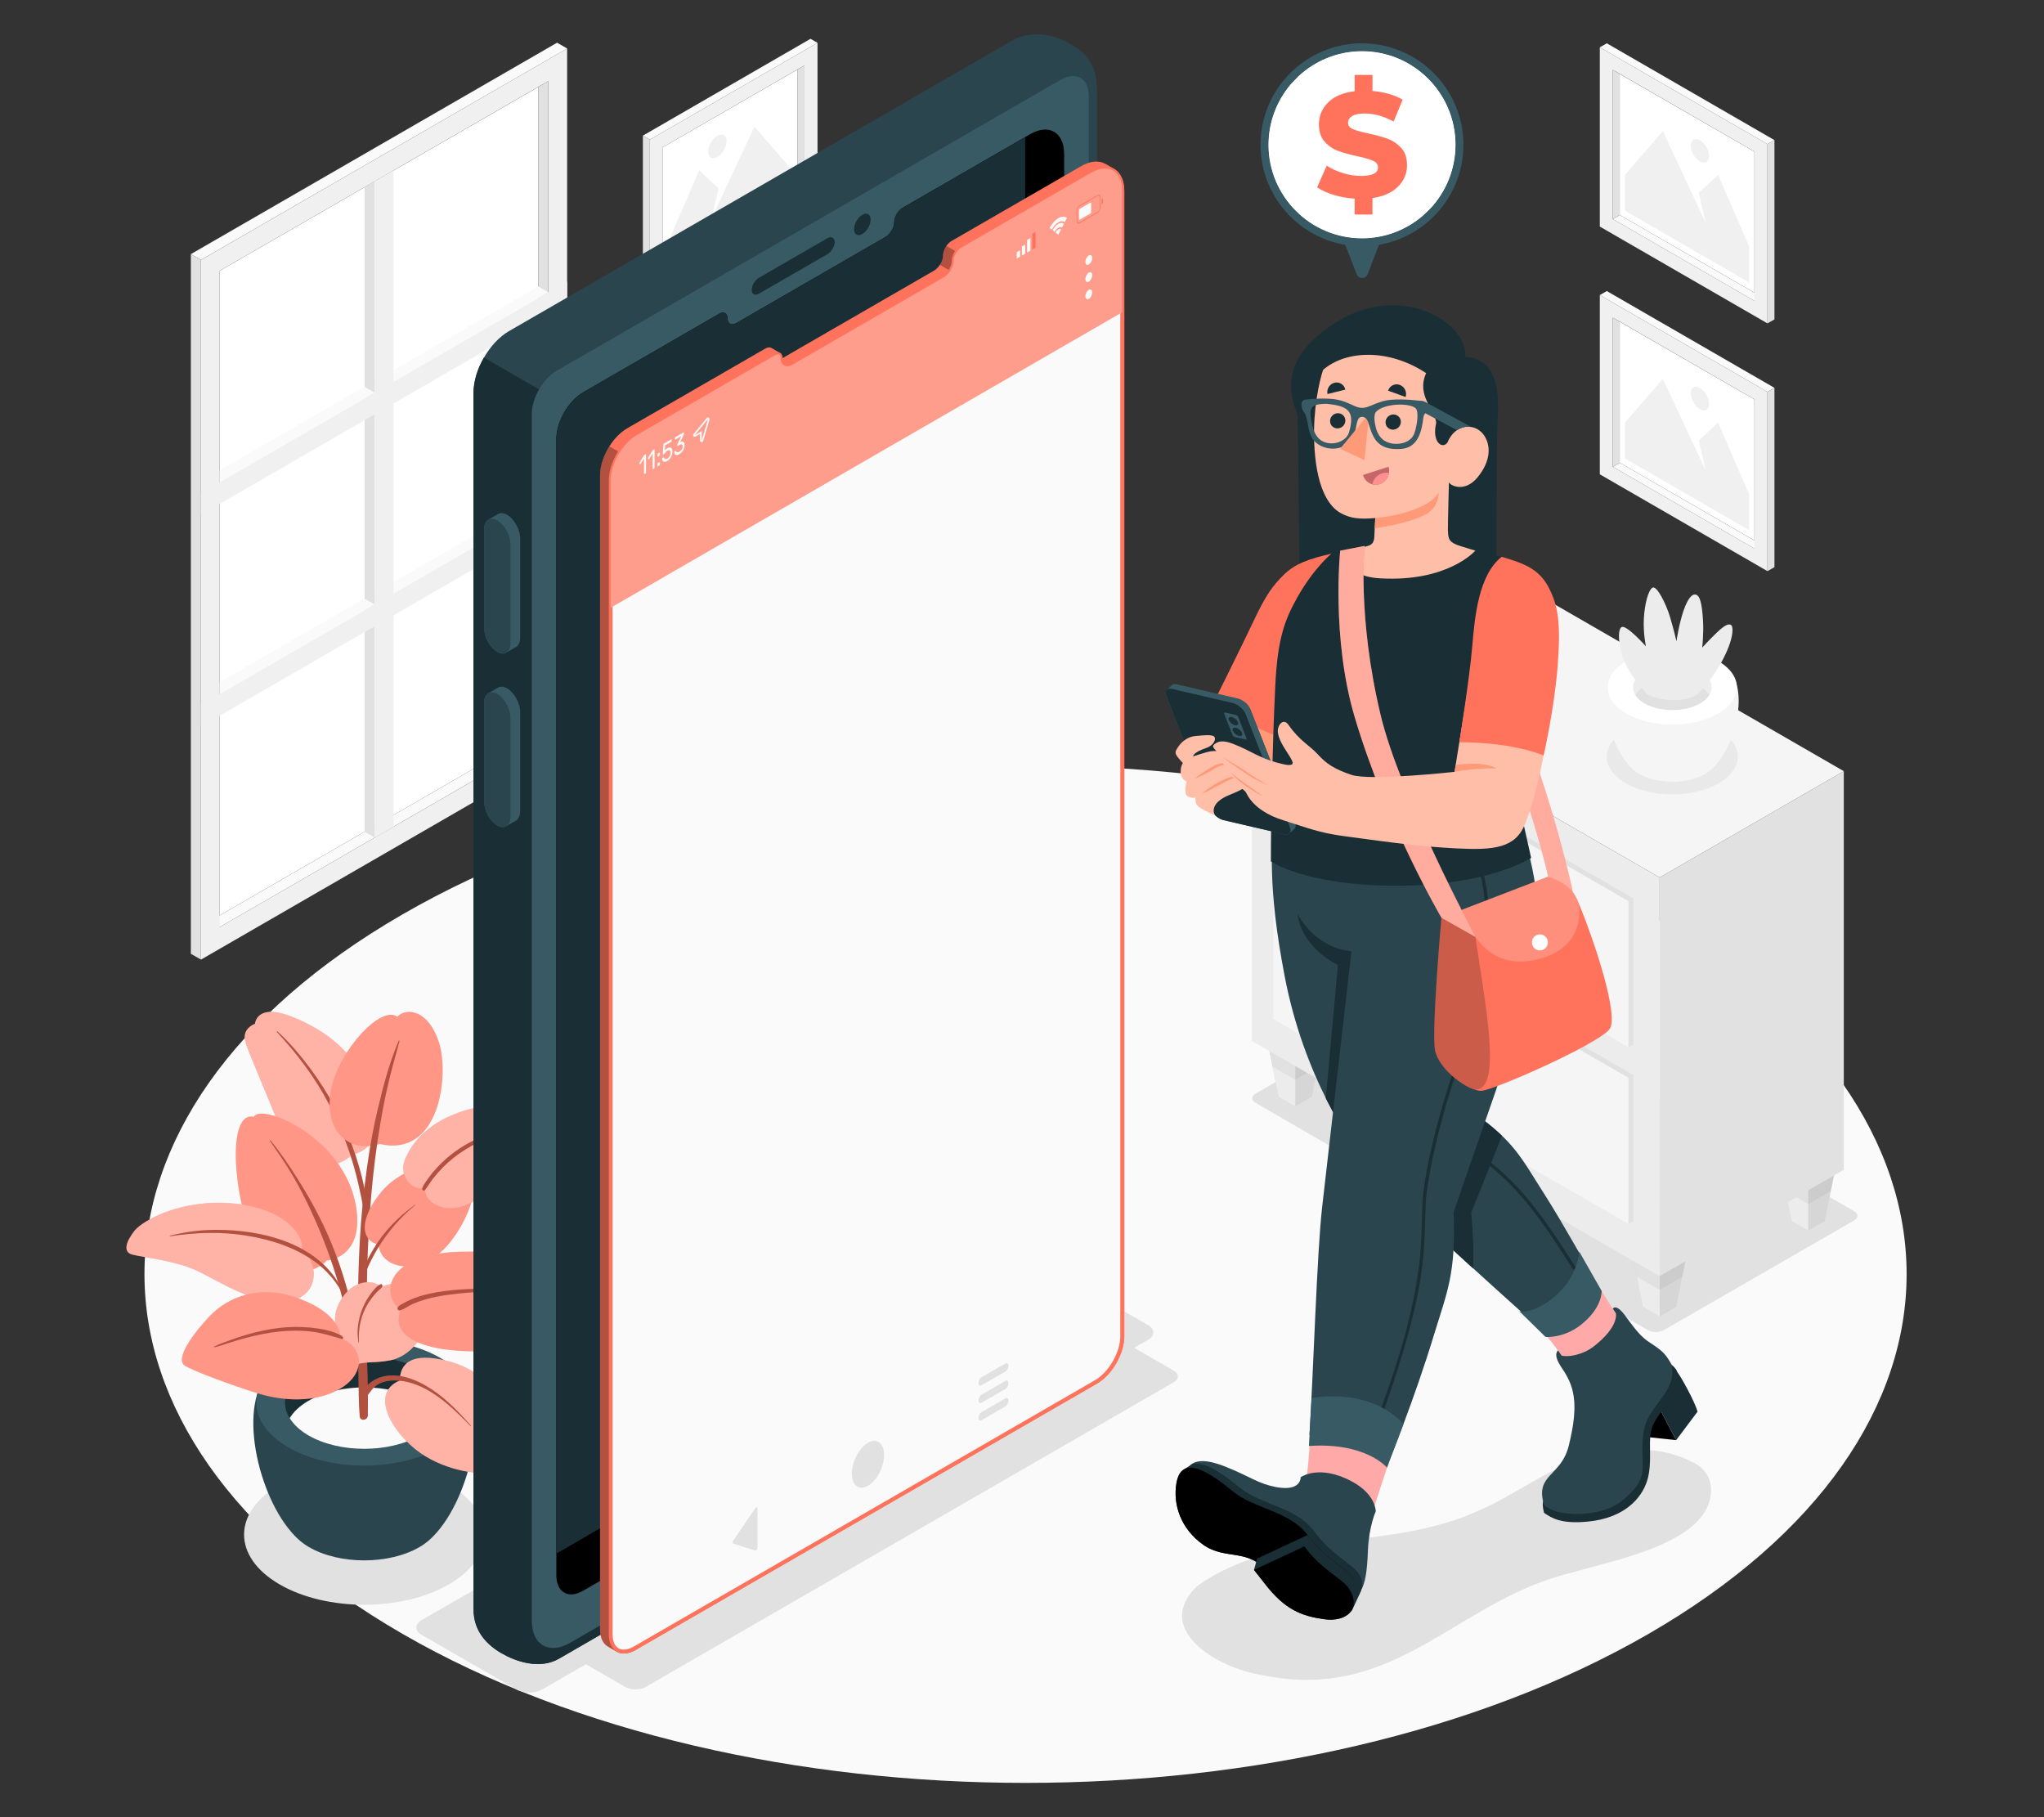 <?xml version="1.0" encoding="UTF-8"?>
<svg id="Layer_2" data-name="Layer 2" xmlns="http://www.w3.org/2000/svg" viewBox="0 0 540 480">
  <rect x="0" y="0" width="540" height="480" fill="#333333" stroke="none"/>
  <defs>
    <style>
      .cls-1 {
        opacity: .4;
      }

      .cls-1, .cls-2, .cls-3, .cls-4, .cls-5, .cls-6, .cls-7, .cls-8, .cls-9, .cls-10, .cls-11, .cls-12, .cls-13, .cls-14, .cls-15, .cls-16, .cls-17, .cls-18, .cls-19, .cls-20, .cls-21, .cls-22, .cls-23, .cls-24, .cls-25 {
        stroke-width: 0px;
      }

      .cls-1, .cls-2, .cls-20, .cls-23, .cls-24, .cls-25 {
        fill: #fff;
      }

      .cls-2 {
        opacity: .45;
      }

      .cls-3 {
        fill: #ff9a79;
      }

      .cls-4 {
        fill: #ff735d;
      }

      .cls-5 {
        fill: #375a64;
      }

      .cls-6 {
        fill: #e1e1e1;
      }

      .cls-7 {
        fill: #ececec;
      }

      .cls-8 {
        fill: #ffbea7;
      }

      .cls-9 {
        opacity: .05;
      }

      .cls-11 {
        fill: #2b454e;
      }

      .cls-12, .cls-25 {
        opacity: .3;
      }

      .cls-13 {
        fill: #c76668;
      }

      .cls-14 {
        fill: #f5f5f5;
      }

      .cls-15 {
        fill: #f0f0f0;
      }

      .cls-16 {
        fill: none;
      }

      .cls-17, .cls-24 {
        opacity: .2;
      }

      .cls-18 {
        fill: #1a2e35;
      }

      .cls-19 {
        fill: #ff9090;
      }

      .cls-21 {
        fill: #fafafa;
      }

      .cls-22 {
        fill: #ffaaa8;
      }

      .cls-23 {
        opacity: .25;
      }
    </style>
  </defs>
  <g id="Layer_2-2" data-name="Layer 2">
    <g>
      <g>
        <path id="Floor" class="cls-21" d="m106.34,431.58c-90.9-52.48-90.9-137.57,0-190.05,90.9-52.48,238.28-52.48,329.19,0,90.9,52.48,90.9,137.57,0,190.05-90.9,52.48-238.29,52.48-329.19,0Z"/>
        <g id="Picture">
          <g id="Frame">
            <polygon class="cls-21" points="173.31 77.19 175.13 78.28 212.54 56.68 210.72 55.59 173.31 77.19"/>
            <polygon class="cls-20" points="210.72 55.59 175.13 76.14 175.13 38.87 210.72 18.34 210.72 55.59"/>
            <path class="cls-15" d="m215.98,11.31l-44.29,25.57v47.35s44.29-25.57,44.29-25.57V11.31Zm-3.44,45.37l-37.41,21.6v-39.41s37.41-21.6,37.41-21.6v39.41Z"/>
            <polygon class="cls-6" points="212.54 56.68 210.72 55.59 210.72 18.34 212.54 17.27 212.54 56.68"/>
            <polygon class="cls-21" points="215.98 11.31 214.13 10.25 169.84 35.83 171.69 36.88 215.98 11.31"/>
            <polygon class="cls-6" points="169.84 35.83 171.69 36.88 171.69 84.24 169.84 83.18 169.84 35.83"/>
          </g>
          <g id="Land">
            <polygon class="cls-15" points="209.33 54.48 176.52 73.42 176.52 63.95 184.72 45.01 189.83 49.75 188 57.68 199.32 33.46 209.33 45.01 209.33 54.48"/>
            <path class="cls-15" d="m189.52,35.86c-1.34.77-2.43,2.66-2.43,4.2,0,1.55,1.09,2.17,2.43,1.4,1.34-.77,2.43-2.66,2.43-4.2s-1.09-2.17-2.43-1.4Z"/>
          </g>
        </g>
        <g id="Picture-2" data-name="Picture">
          <g id="Frame-2" data-name="Frame">
            <polygon class="cls-21" points="173.31 142.63 175.13 143.72 212.54 122.12 210.72 121.04 173.31 142.63"/>
            <polygon class="cls-20" points="210.72 121.04 175.13 141.58 175.13 104.31 210.72 83.78 210.72 121.04"/>
            <path class="cls-15" d="m215.98,76.75l-44.29,25.57v47.35s44.29-25.57,44.29-25.57v-47.35Zm-3.44,45.37l-37.41,21.6v-39.41s37.41-21.6,37.41-21.6v39.41Z"/>
            <polygon class="cls-6" points="212.54 122.12 210.72 121.04 210.72 83.78 212.54 82.71 212.54 122.12"/>
            <polygon class="cls-21" points="215.98 76.75 214.13 75.69 169.84 101.27 171.69 102.33 215.98 76.75"/>
            <polygon class="cls-6" points="169.84 101.27 171.69 102.33 171.69 149.68 169.84 148.62 169.84 101.27"/>
          </g>
          <g id="Land-2" data-name="Land">
            <polygon class="cls-15" points="209.33 119.92 176.52 138.86 176.52 129.39 184.72 110.45 189.83 115.19 188 123.13 199.32 98.9 209.33 110.45 209.33 119.92"/>
            <path class="cls-15" d="m189.52,101.3c-1.34.77-2.43,2.66-2.43,4.2,0,1.55,1.09,2.17,2.43,1.4,1.34-.77,2.43-2.66,2.43-4.2s-1.09-2.17-2.43-1.4Z"/>
          </g>
        </g>
        <g id="Picture-3" data-name="Picture">
          <g id="Frame-3" data-name="Frame">
            <polygon class="cls-21" points="465.32 78.38 463.5 79.47 426.09 57.87 427.91 56.78 465.32 78.38"/>
            <polygon class="cls-20" points="427.91 56.78 463.5 77.32 463.5 40.06 427.91 19.53 427.91 56.78"/>
            <path class="cls-15" d="m422.65,59.85l44.29,25.57v-47.35s-44.29-25.57-44.29-25.57v47.35Zm3.44-41.4l37.41,21.6v39.41s-37.41-21.6-37.41-21.6V18.46Z"/>
            <polygon class="cls-6" points="426.09 57.87 427.91 56.78 427.91 19.53 426.09 18.46 426.09 57.87"/>
            <polygon class="cls-21" points="422.65 12.5 424.5 11.44 468.79 37.01 466.94 38.07 422.65 12.5"/>
            <polygon class="cls-6" points="468.79 37.01 466.94 38.07 466.94 85.42 468.79 84.37 468.79 37.01"/>
          </g>
          <g id="Land-3" data-name="Land">
            <polygon class="cls-15" points="429.3 55.67 462.11 74.61 462.11 65.14 453.9 46.2 448.79 50.93 450.63 58.87 439.3 34.64 429.3 46.2 429.3 55.67"/>
            <path class="cls-15" d="m449.1,37.05c1.34.77,2.43,2.66,2.43,4.2,0,1.55-1.09,2.17-2.43,1.4-1.34-.77-2.43-2.66-2.43-4.2s1.09-2.17,2.43-1.4Z"/>
          </g>
        </g>
        <g id="Picture-4" data-name="Picture">
          <g id="Frame-4" data-name="Frame">
            <polygon class="cls-21" points="465.32 143.82 463.5 144.91 426.09 123.31 427.91 122.22 465.32 143.82"/>
            <polygon class="cls-20" points="427.91 122.22 463.5 142.76 463.5 105.5 427.91 84.97 427.91 122.22"/>
            <path class="cls-15" d="m422.65,125.29l44.29,25.57v-47.35s-44.29-25.57-44.29-25.57v47.35Zm3.44-41.4l37.41,21.6v39.41s-37.41-21.6-37.41-21.6v-39.41Z"/>
            <polygon class="cls-6" points="426.09 123.31 427.91 122.22 427.91 84.97 426.09 83.9 426.09 123.31"/>
            <polygon class="cls-21" points="422.65 77.94 424.5 76.88 468.79 102.45 466.94 103.51 422.65 77.94"/>
            <polygon class="cls-6" points="468.79 102.45 466.94 103.51 466.94 150.87 468.79 149.81 468.79 102.45"/>
          </g>
          <g id="Land-4" data-name="Land">
            <polygon class="cls-15" points="429.3 121.11 462.11 140.05 462.11 130.58 453.9 111.64 448.79 116.37 450.63 124.31 439.3 100.08 429.3 111.64 429.3 121.11"/>
            <path class="cls-15" d="m449.1,102.49c1.34.77,2.43,2.66,2.43,4.2,0,1.55-1.09,2.17-2.43,1.4-1.34-.77-2.43-2.66-2.43-4.2s1.09-2.17,2.43-1.4Z"/>
          </g>
        </g>
        <g id="Window">
          <g id="Window-2" data-name="Window">
            <g id="Frame-5" data-name="Frame">
              <polygon class="cls-21" points="55.42 243.31 58.06 244.88 144.87 194.75 142.24 193.18 55.42 243.31"/>
              <polygon class="cls-20" points="142.24 193.18 58.06 241.78 58.06 71.53 142.24 22.95 142.24 193.18"/>
              <path class="cls-15" d="m149.84,12.81l-96.75,55.86v184.81s96.74-55.86,96.74-55.86V12.81Zm-4.97,181.95l-86.82,50.12V71.53s86.82-50.12,86.82-50.12v173.35Z"/>
              <polygon class="cls-6" points="144.87 194.75 142.24 193.18 142.24 22.95 144.87 21.4 144.87 194.75"/>
              <polygon class="cls-21" points="58.06 180.24 58.06 183.33 144.87 133.21 142.24 131.64 58.06 180.24"/>
              <polygon class="cls-21" points="58.06 124.27 58.06 127.36 144.87 77.23 142.24 75.67 58.06 124.27"/>
              <polygon class="cls-21" points="149.84 12.81 147.17 11.28 50.42 67.13 53.09 68.66 149.84 12.81"/>
              <polygon class="cls-6" points="50.42 67.13 53.09 68.66 53.09 253.47 50.42 251.94 50.42 67.13"/>
              <polygon class="cls-6" points="96.32 49.43 98.99 47.89 98.99 221.25 96.32 219.72 96.32 49.43"/>
            </g>
            <polygon class="cls-15" points="103.96 45.04 98.99 47.89 98.99 221.25 103.96 218.38 103.96 45.04"/>
            <g>
              <polygon class="cls-15" points="149.84 74.37 149.84 80.09 53.09 135.95 53.09 130.23 149.84 74.37"/>
              <polygon class="cls-15" points="149.84 130.33 149.84 136.05 53.09 191.91 53.09 186.18 149.84 130.33"/>
            </g>
            <polygon class="cls-21" points="98.99 103.72 96.32 102.18 58.06 124.27 58.06 127.36 98.99 103.72"/>
            <polygon class="cls-21" points="98.99 159.66 96.32 158.12 58.06 180.21 58.06 183.3 98.99 159.66"/>
          </g>
        </g>
        <path id="Shadow" class="cls-6" d="m439.59,351.33l50.24-28.95c1.17-.67,1.17-1.77,0-2.45l-103.64-60.02c-1.17-.68-3.06-.68-4.23,0l-50.24,28.96c-1.17.67-1.17,1.77,0,2.45l103.64,60.02c1.17.68,3.06.68,4.23,0Z"/>
        <path id="Shadow-2" data-name="Shadow" class="cls-6" d="m118.67,392.25c12.4,7.24,12.4,18.97,0,26.21-12.4,7.24-32.5,7.24-44.89,0-12.4-7.24-12.4-18.97,0-26.21,12.4-7.24,32.5-7.24,44.89,0Z"/>
        <path id="Shadow-3" data-name="Shadow" class="cls-6" d="m415.15,415.43c-30.39,7.3-46.23,34.37-81.6,27.06-12.44-1.9-29.01-12.39-17.24-23.56,21.82-15.6,50.43-8.76,74.65-20.05,8.7-3.71,17.56-10.57,26.53-13.52,9.6-2.72,20.01-3.99,29.27.66,2.3.97,6.01,3.62,5.16,9.18-1.94,12.76-25.92,16.94-36.76,20.24Z"/>
        <path id="Shadow-4" data-name="Shadow" class="cls-6" d="m271.46,335.59l-160.06,92.35c-1.87,1.08-1.87,2.83,0,3.91l25.05,14.42c1.87,1.08,4.91,1.08,6.78,0l160.06-92.35c1.87-1.08,1.87-2.83,0-3.91l-25.05-14.42c-1.87-1.08-4.91-1.08-6.78,0Z"/>
        <path id="Shadow-5" data-name="Shadow" class="cls-6" d="m284.94,350.64l-139.51,80.49c-1.48.85-1.48,2.24,0,3.09l19.78,11.39c1.48.85,3.88.85,5.35,0l139.51-80.49c1.48-.85,1.48-2.24,0-3.09l-19.78-11.39c-1.48-.85-3.88-.85-5.35,0Z"/>
        <g id="Drawer">
          <g id="Drawer-2" data-name="Drawer">
            <g>
              <g>
                <polygon class="cls-6" points="429.53 322.74 434.06 345.2 438.46 347.74 442.82 345.22 447.39 322.74 438.46 317.58 429.53 322.74"/>
                <polygon class="cls-9" points="429.53 322.74 434.06 345.2 438.46 347.74 442.82 345.22 447.39 322.74 438.46 317.58 429.53 322.74"/>
                <polygon class="cls-7" points="438.46 347.74 438.46 327.89 429.53 322.74 434.06 345.2 438.46 347.74"/>
              </g>
              <polygon class="cls-9" points="429.53 322.74 432.45 337.24 438.46 340.71 444.44 337.26 447.39 322.74 438.46 317.58 429.53 322.74"/>
            </g>
            <g>
              <g>
                <polygon class="cls-6" points="468.79 300.07 473.32 322.53 477.72 325.07 482.08 322.56 486.64 300.07 477.72 294.92 468.79 300.07"/>
                <polygon class="cls-9" points="468.79 300.07 473.32 322.53 477.72 325.07 482.08 322.56 486.64 300.07 477.72 294.92 468.79 300.07"/>
                <polygon class="cls-7" points="477.72 325.07 477.72 305.23 468.79 300.07 473.32 322.53 477.72 325.07"/>
              </g>
              <polygon class="cls-9" points="468.79 300.07 471.71 314.58 477.72 318.04 483.7 314.59 486.64 300.07 477.72 294.92 468.79 300.07"/>
            </g>
            <g>
              <g>
                <polygon class="cls-6" points="333.28 267.24 337.8 289.7 342.2 292.24 346.57 289.72 351.13 267.24 342.2 262.08 333.28 267.24"/>
                <polygon class="cls-9" points="333.28 267.24 337.8 289.7 342.2 292.24 346.57 289.72 351.13 267.24 342.2 262.08 333.28 267.24"/>
                <polygon class="cls-7" points="342.2 292.24 342.2 272.39 333.28 267.24 337.8 289.7 342.2 292.24"/>
              </g>
              <polygon class="cls-9" points="333.28 267.24 336.2 281.74 342.2 285.21 348.18 281.75 351.13 267.24 342.2 262.08 333.28 267.24"/>
            </g>
            <g id="Cabinet">
              <g id="Cabinet-2" data-name="Cabinet">
                <g>
                  <polygon class="cls-6" points="438.46 337.09 487.11 309 487.11 203.7 438.46 231.79 438.46 337.09"/>
                  <polygon class="cls-7" points="438.46 231.79 330.75 169.67 330.74 274.97 438.46 337.09 438.46 231.79"/>
                  <polygon class="cls-14" points="330.75 169.67 438.46 231.79 487.11 203.7 379.4 141.58 330.75 169.67"/>
                </g>
                <g>
                  <polygon class="cls-6" points="431.51 283.95 337.7 229.86 337.7 268.5 336.42 269.24 430.23 323.33 431.51 322.59 431.51 283.95"/>
                  <polygon class="cls-14" points="430.23 284.69 336.42 230.6 336.42 269.24 430.23 323.33 430.23 284.69"/>
                  <path class="cls-6" d="m388.69,269.6l-9.46-5.46c-1.23-.71-2.22-.39-2.22.72s1,2.58,2.22,3.29l9.46,5.46c1.23.71,2.22.39,2.22-.72,0-1.11-1-2.58-2.22-3.29Z"/>
                </g>
                <g>
                  <polygon class="cls-6" points="431.51 237.29 337.7 183.2 337.7 221.84 336.42 222.58 430.23 276.67 431.51 275.93 431.51 237.29"/>
                  <polygon class="cls-14" points="430.23 238.03 336.42 183.93 336.42 222.58 430.23 276.67 430.23 238.03"/>
                  <path class="cls-6" d="m388.69,222.94l-9.46-5.46c-1.23-.71-2.22-.39-2.22.72s1,2.58,2.22,3.29l9.46,5.46c1.23.71,2.22.39,2.22-.72,0-1.11-1-2.58-2.22-3.29Z"/>
                </g>
              </g>
            </g>
          </g>
          <g id="Pot">
            <path id="Shadow-6" data-name="Shadow" class="cls-9" d="m429.56,192.79c-6.76,3.9-6.76,10.23,0,14.13,6.76,3.9,17.72,3.9,24.47,0,6.76-3.9,6.76-10.23,0-14.13-6.76-3.9-17.72-3.9-24.47,0Z"/>
            <g>
              <path class="cls-14" d="m452.8,202.63c5.89-6.01,9.34-21,3.6-25.77h-29.21c-5.74,4.76-2.29,19.75,3.6,25.76.05.06.11.11.16.17.07.07.13.13.2.2.17.16.34.32.53.47.05.04.09.07.14.11.14.11.29.23.44.34.25.18.5.34.76.49,4.84,2.8,12.69,2.8,17.53,0h0c.26-.14.51-.31.77-.49.15-.1.28-.21.41-.31.06-.05.12-.09.17-.14.18-.15.35-.3.51-.46.08-.07.16-.15.23-.23.04-.05.09-.09.14-.14Z"/>
              <path class="cls-20" d="m429.73,174.58c-6.66,3.85-6.66,10.09,0,13.93,6.67,3.85,17.47,3.85,24.14,0,6.66-3.85,6.66-10.09,0-13.93-6.66-3.85-17.47-3.85-24.14,0Z"/>
              <path class="cls-7" d="m434.46,177.31c-4.05,2.34-4.05,6.14,0,8.48,4.05,2.34,10.63,2.34,14.68,0,4.05-2.34,4.05-6.14,0-8.48-4.06-2.34-10.63-2.34-14.68,0Z"/>
              <path class="cls-6" d="m449.14,181.33c-4.06-2.34-10.63-2.34-14.68,0-1.13.65-1.93,1.41-2.43,2.23.5.81,1.3,1.58,2.43,2.23,4.05,2.34,10.63,2.34,14.68,0,1.13-.65,1.93-1.41,2.43-2.23-.5-.81-1.3-1.58-2.43-2.23Z"/>
            </g>
            <path class="cls-7" d="m435.35,183.56s-2.86-2.72-5.31-7.06c-2.45-4.34-2.91-10.15-1.64-10.86,1.27-.72,6.43,5.08,6.43,5.08,0,0-.76-3.54-.54-7.4.22-3.86,1.16-7.37,2.26-8.08,1.11-.71,3.58,4.17,4.64,7.7,1.06,3.53,1.7,6.43,1.7,6.43,0,0,.72-4.77,1.9-8.13,1.29-3.67,2.46-4.49,3.36-4.13.91.36,1.5,2.07,1.77,6.96.19,3.42-.22,6.99-.22,6.99,0,0,1.82-2,3.84-3.94,2.22-2.13,3.17-2.42,3.8-2.02.63.41.81,3.72-2.63,9.94-3.03,5.48-6.49,8.54-6.49,8.54,0,0-4.76,3.07-12.88,0Z"/>
          </g>
        </g>
        <g id="Plant">
          <g id="Pot-2" data-name="Pot">
            <path class="cls-11" d="m77.85,405.65c-9.83-10.14-15.6-35.64-6.02-43.69h48.79c9.59,8.04,3.82,33.53-6.01,43.68-.08.09-.18.19-.27.28-.11.11-.23.23-.34.33-.28.27-.57.54-.89.8-.08.07-.16.12-.24.19-.24.19-.48.38-.74.57-.42.3-.84.58-1.27.82-8.09,4.72-21.2,4.72-29.28,0h0s0,0,0,0c-.43-.24-.86-.52-1.28-.83-.25-.17-.47-.35-.69-.53-.1-.08-.19-.15-.29-.23-.31-.25-.59-.51-.86-.77-.13-.12-.26-.26-.39-.39-.07-.08-.16-.15-.23-.23Z"/>
            <path class="cls-5" d="m116.38,358.72c11.13,6.5,11.13,17.04,0,23.53-11.13,6.5-29.18,6.5-40.31,0-11.13-6.5-11.13-17.04,0-23.53,11.13-6.5,29.18-6.5,40.31,0Z"/>
            <path class="cls-18" d="m111.03,361.85c8.17,4.77,8.17,12.51,0,17.28-8.17,4.77-21.43,4.77-29.6,0-8.17-4.77-8.17-12.51,0-17.28,8.17-4.77,21.43-4.77,29.6,0Z"/>
            <path class="cls-21" d="m81.43,370.05c8.17-4.77,21.43-4.77,29.6,0,2.27,1.33,3.89,2.88,4.9,4.54-1.01,1.66-2.63,3.21-4.9,4.54-8.17,4.77-21.43,4.77-29.6,0-2.27-1.33-3.89-2.88-4.9-4.54,1.01-1.66,2.63-3.21,4.9-4.54Z"/>
          </g>
          <g>
            <g>
              <path class="cls-4" d="m92.95,304.99c-3.74,4.05-14.13,5.17-18.43-5.78-4.03-10.27-8.39-20-9.63-23.77-1.24-3.77,2.48-5.01,2.48-5.01,0,0,.3-5.64,9.86-1.82,9.46,3.78,16.3,9.62,20.47,19,4.11,9.25,1.65,16.11-4.74,17.37Z"/>
              <path class="cls-2" d="m92.95,304.99c-3.74,4.05-14.13,5.17-18.43-5.78-4.03-10.27-8.39-20-9.63-23.77-1.24-3.77,2.48-5.01,2.48-5.01,0,0,.3-5.64,9.86-1.82,9.46,3.78,16.3,9.62,20.47,19,4.11,9.25,1.65,16.11-4.74,17.37Z"/>
            </g>
            <g>
              <path class="cls-4" d="m97.08,319.47c-.18-1.92-.43-3.83-.83-5.71-.78-3.75-1.85-7.42-3.17-11.01-2.68-7.32-6.43-14.19-11.08-20.45-2.61-3.52-5.47-6.91-8.71-9.87-.1-.09-.17.13-.11.2,5.32,5.73,10,11.89,13.63,18.84,3.53,6.76,6.21,13.92,7.89,21.36.47,2.08.92,4.17,1.3,6.27.39,2.13.61,4.29.97,6.42.04.21.37.34.38.05.12-2.02-.1-4.08-.28-6.09Z"/>
              <path class="cls-12" d="m97.08,319.47c-.18-1.92-.43-3.83-.83-5.71-.78-3.75-1.85-7.42-3.17-11.01-2.68-7.32-6.43-14.19-11.08-20.45-2.61-3.52-5.47-6.91-8.71-9.87-.1-.09-.17.13-.11.2,5.32,5.73,10,11.89,13.63,18.84,3.53,6.76,6.21,13.92,7.89,21.36.47,2.08.92,4.17,1.3,6.27.39,2.13.61,4.29.97,6.42.04.21.37.34.38.05.12-2.02-.1-4.08-.28-6.09Z"/>
            </g>
            <g>
              <path class="cls-4" d="m100.28,302.16c-8.58,2.65-14.96-4.05-12.75-14.55,2.21-10.51,13.25-22.17,17.42-19.04,2.6-2.6,8.34-1.67,11.04,6.86,2.7,8.53.25,30.45-15.7,26.73Z"/>
              <path class="cls-23" d="m100.28,302.16c-8.58,2.65-14.96-4.05-12.75-14.55,2.21-10.51,13.25-22.17,17.42-19.04,2.6-2.6,8.34-1.67,11.04,6.86,2.7,8.53.25,30.45-15.7,26.73Z"/>
            </g>
            <g>
              <path class="cls-4" d="m105.31,274.96c-2.56,6.03-4.23,12.51-5.71,18.88-1.51,6.51-2.52,13.13-3.31,19.77-1.54,12.84-1.8,25.82-1.72,38.74.02,3.57.07,7.15.14,10.72.07,3.68.01,7.4.33,11.06.12,1.4,2.12,1.03,2.14-.26.13-6.44-.23-12.9-.29-19.34-.06-6.36-.04-12.73.12-19.09.33-12.95,1.28-25.91,3.47-38.69.61-3.56,1.29-7.12,2.12-10.64.87-3.7,1.94-7.35,2.92-11.03.04-.15-.13-.34-.21-.14Z"/>
              <path class="cls-12" d="m105.31,274.96c-2.56,6.03-4.23,12.51-5.71,18.88-1.51,6.51-2.52,13.13-3.31,19.77-1.54,12.84-1.8,25.82-1.72,38.74.02,3.57.07,7.15.14,10.72.07,3.68.01,7.4.33,11.06.12,1.4,2.12,1.03,2.14-.26.13-6.44-.23-12.9-.29-19.34-.06-6.36-.04-12.73.12-19.09.33-12.95,1.28-25.91,3.47-38.69.61-3.56,1.29-7.12,2.12-10.64.87-3.7,1.94-7.35,2.92-11.03.04-.15-.13-.34-.21-.14Z"/>
            </g>
            <g>
              <path class="cls-4" d="m86.31,332.97c-3.75,4.25-12.35,3.87-18.11-3.71-5.76-7.58-9.23-36.06-1.11-34.25,1.72-3.8,24.13,5.33,27.01,23.92,2.09,13.51-7.79,14.04-7.79,14.04Z"/>
              <path class="cls-23" d="m86.31,332.97c-3.75,4.25-12.35,3.87-18.11-3.71-5.76-7.58-9.23-36.06-1.11-34.25,1.72-3.8,24.13,5.33,27.01,23.92,2.09,13.51-7.79,14.04-7.79,14.04Z"/>
            </g>
            <g>
              <path class="cls-4" d="m93.01,346.43c-.23-1.76-.65-3.48-1.11-5.2-.94-3.49-2.05-6.93-3.34-10.31-2.62-6.91-6.06-13.42-10.02-19.66-2.19-3.45-4.49-6.9-7.11-10.05-.07-.09-.14.11-.1.17,2,2.92,4.03,5.8,5.83,8.86,1.87,3.16,3.54,6.44,5.08,9.77,2.97,6.41,5.46,13.04,7.39,19.83.55,1.93,1,3.89,1.57,5.81.59,2,1.34,3.96,1.84,5.98.07.29.45.4.41.01-.17-1.74-.23-3.49-.47-5.23Z"/>
              <path class="cls-12" d="m93.01,346.43c-.23-1.76-.65-3.48-1.11-5.2-.94-3.49-2.05-6.93-3.34-10.31-2.62-6.91-6.06-13.42-10.02-19.66-2.19-3.45-4.49-6.9-7.11-10.05-.07-.09-.14.11-.1.17,2,2.92,4.03,5.8,5.83,8.86,1.87,3.16,3.54,6.44,5.08,9.77,2.97,6.41,5.46,13.04,7.39,19.83.55,1.93,1,3.89,1.57,5.81.59,2,1.34,3.96,1.84,5.98.07.29.45.4.41.01-.17-1.74-.23-3.49-.47-5.23Z"/>
            </g>
            <g>
              <path class="cls-4" d="m100.03,328.76c-4.91-1.12-5.15-7.01.98-14.24,6.13-7.23,21.59-10.38,22.32-7.34,3.43,0,3.43,10.76-4.17,20.64-7.6,9.88-18.67,7.58-19.13.94Z"/>
              <path class="cls-23" d="m100.03,328.76c-4.91-1.12-5.15-7.01.98-14.24,6.13-7.23,21.59-10.38,22.32-7.34,3.43,0,3.43,10.76-4.17,20.64-7.6,9.88-18.67,7.58-19.13.94Z"/>
            </g>
            <g>
              <path class="cls-4" d="m109.64,318.24c-3.22,2.31-6.06,4.92-8.49,8.06-2.41,3.12-4.31,6.58-5.71,10.27-.16.42.57,1.04.74.58,2.73-7.22,7.49-13.93,13.49-18.81.04-.03.03-.14-.03-.1Z"/>
              <path class="cls-12" d="m109.64,318.24c-3.22,2.31-6.06,4.92-8.49,8.06-2.41,3.12-4.31,6.58-5.71,10.27-.16.42.57,1.04.74.58,2.73-7.22,7.49-13.93,13.49-18.81.04-.03.03-.14-.03-.1Z"/>
            </g>
            <g>
              <path class="cls-4" d="m105.64,364.66c-6.8,2.75-3.88,10.84,2.75,16.99,6.63,6.15,16.12,7.77,20.68,7.44,4.56-.32,5.73-.95,5.73-.95,0,0,.73-7-.03-11.25-1.07-5.98-5.45-14.39-16.02-17.25-10.57-2.86-13.11.97-13.11,5.02Z"/>
              <path class="cls-2" d="m105.64,364.66c-6.8,2.75-3.88,10.84,2.75,16.99,6.63,6.15,16.12,7.77,20.68,7.44,4.56-.32,5.73-.95,5.73-.95,0,0,.73-7-.03-11.25-1.07-5.98-5.45-14.39-16.02-17.25-10.57-2.86-13.11.97-13.11,5.02Z"/>
            </g>
            <g>
              <path class="cls-4" d="m124.45,376.61c-3.15-3.52-6.44-7.02-10.41-9.63-3.87-2.55-9.03-4.72-13.67-3.13-1.8.61-4.59,2.41-4.26,4.63.03.22.43.77.69.47.83-.96,1.43-2.07,2.45-2.86,1.06-.82,2.33-1.23,3.65-1.38,3.24-.38,6.68.66,9.53,2.17,4.6,2.44,8.3,6.22,11.96,9.84.04.04.08-.07.05-.11Z"/>
              <path class="cls-12" d="m124.45,376.61c-3.15-3.52-6.44-7.02-10.41-9.63-3.87-2.55-9.03-4.72-13.67-3.13-1.8.61-4.59,2.41-4.26,4.63.03.22.43.77.69.47.83-.96,1.43-2.07,2.45-2.86,1.06-.82,2.33-1.23,3.65-1.38,3.24-.38,6.68.66,9.53,2.17,4.6,2.44,8.3,6.22,11.96,9.84.04.04.08-.07.05-.11Z"/>
            </g>
            <g>
              <path class="cls-4" d="m79.76,329.86c.64-3.1-3.82-10.51-17.76-11.93-13.94-1.42-24.37,4.49-26.48,7.19-2.11,2.7-3.17,5.54-.64,6.25,2.53.71,11.23,1.56,16.95,4.19,5.72,2.63,17.33,10.4,25.26,8.09,7.93-2.31,6.6-10.72,2.66-13.79Z"/>
              <path class="cls-2" d="m79.76,329.86c.64-3.1-3.82-10.51-17.76-11.93-13.94-1.42-24.37,4.49-26.48,7.19-2.11,2.7-3.17,5.54-.64,6.25,2.53.71,11.23,1.56,16.95,4.19,5.72,2.63,17.33,10.4,25.26,8.09,7.93-2.31,6.6-10.72,2.66-13.79Z"/>
            </g>
            <g>
              <path class="cls-4" d="m90.35,340.64c-5.88-12.14-21.02-15.84-33.4-15.78-4.1.02-8.1.54-12.07,1.57-.05.01-.06.15,0,.14,6.64-1.05,13.52-1.28,20.17-.2,6.57,1.07,13.03,3.11,18.43,7.11,2.66,1.97,4.91,4.55,6.59,7.39.17.29.4.02.28-.23Z"/>
              <path class="cls-12" d="m90.35,340.64c-5.88-12.14-21.02-15.84-33.4-15.78-4.1.02-8.1.54-12.07,1.57-.05.01-.06.15,0,.14,6.64-1.05,13.52-1.28,20.17-.2,6.57,1.07,13.03,3.11,18.43,7.11,2.66,1.97,4.91,4.55,6.59,7.39.17.29.4.02.28-.23Z"/>
            </g>
            <g>
              <path class="cls-4" d="m112.22,313.6c-.18,4.87,6.68,7.7,13.32,3.49,6.64-4.21,13.6-8.32,19.75-9.91,6.15-1.59,9.06-6.61,7.12-9.03-1.94-2.43-5.03-8.55-21.2-6.55-16.17,2-21.9,9.29-24.11,14.43-2.22,5.14,2.7,8.98,5.13,7.57Z"/>
              <path class="cls-2" d="m112.22,313.6c-.18,4.87,6.68,7.7,13.32,3.49,6.64-4.21,13.6-8.32,19.75-9.91,6.15-1.59,9.06-6.61,7.12-9.03-1.94-2.43-5.03-8.55-21.2-6.55-16.17,2-21.9,9.29-24.11,14.43-2.22,5.14,2.7,8.98,5.13,7.57Z"/>
            </g>
            <g>
              <path class="cls-4" d="m138.54,298.13c-2.28-.36-4.72.16-6.93.73-2.04.53-4.02,1.24-5.94,2.13-3.8,1.76-7.25,4.27-10.11,7.32-.81.87-1.59,1.78-2.28,2.75-.62.87-1.38,1.81-1.73,2.83-.11.32.36.84.64.52.8-.92,1.4-2.05,2.15-3.02.81-1.04,1.67-2.04,2.6-2.98,1.87-1.88,3.97-3.53,6.23-4.91,2.19-1.34,4.48-2.48,6.9-3.36,1.32-.48,2.66-.87,4.02-1.21,1.45-.36,2.89-.72,4.4-.61.08,0,.12-.17.04-.18Z"/>
              <path class="cls-12" d="m138.54,298.13c-2.28-.36-4.72.16-6.93.73-2.04.53-4.02,1.24-5.94,2.13-3.8,1.76-7.25,4.27-10.11,7.32-.81.87-1.59,1.78-2.28,2.75-.62.87-1.38,1.81-1.73,2.83-.11.32.36.84.64.52.8-.92,1.4-2.05,2.15-3.02.81-1.04,1.67-2.04,2.6-2.98,1.87-1.88,3.97-3.53,6.23-4.91,2.19-1.34,4.48-2.48,6.9-3.36,1.32-.48,2.66-.87,4.02-1.21,1.45-.36,2.89-.72,4.4-.61.08,0,.12-.17.04-.18Z"/>
            </g>
            <g>
              <path class="cls-4" d="m100.62,339.9c-2.27-2.27-8.42-1.74-11.33,4.96-2.91,6.7,3.2,14.02,3.88,16.08,2.81-1.62,4.99-.66,9.94-1.62,4.95-.97,9.8-6.18,9.48-12.31-.32-6.13-2.91-10.18-11.98-7.1Z"/>
              <path class="cls-2" d="m100.62,339.9c-2.27-2.27-8.42-1.74-11.33,4.96-2.91,6.7,3.2,14.02,3.88,16.08,2.81-1.62,4.99-.66,9.94-1.62,4.95-.97,9.8-6.18,9.48-12.31-.32-6.13-2.91-10.18-11.98-7.1Z"/>
            </g>
            <g>
              <path class="cls-4" d="m100.54,339.22c-1.21.59-2.25,2.02-3,3.11-.8,1.16-1.46,2.43-1.95,3.75-1,2.7-1.42,5.69-.86,8.53.02.11.11,0,.11-.06-.19-2.9.23-5.77,1.43-8.43.55-1.2,1.23-2.34,2.04-3.38.43-.55.88-1.08,1.37-1.58.42-.42.99-.79,1.3-1.3.16-.26-.1-.81-.44-.64Z"/>
              <path class="cls-12" d="m100.54,339.22c-1.21.59-2.25,2.02-3,3.11-.8,1.16-1.46,2.43-1.95,3.75-1,2.7-1.42,5.69-.86,8.53.02.11.11,0,.11-.06-.19-2.9.23-5.77,1.43-8.43.55-1.2,1.23-2.34,2.04-3.38.43-.55.88-1.08,1.37-1.58.42-.42.99-.79,1.3-1.3.16-.26-.1-.81-.44-.64Z"/>
            </g>
            <g>
              <path class="cls-4" d="m89.96,353.47c-.21-4.98-5.61-8.93-13.29-11.22-7.68-2.28-15.99-.36-21.6,5.74-5.61,6.1-8.52,11.29-6.23,12.74,2.28,1.45,12.46,5.19,19.11,7.27,6.65,2.08,15.37,2.7,22.02-1.25,6.65-3.95,6.23-10.8,0-13.29Z"/>
              <path class="cls-23" d="m89.96,353.47c-.21-4.98-5.61-8.93-13.29-11.22-7.68-2.28-15.99-.36-21.6,5.74-5.61,6.1-8.52,11.29-6.23,12.74,2.28,1.45,12.46,5.19,19.11,7.27,6.65,2.08,15.37,2.7,22.02-1.25,6.65-3.95,6.23-10.8,0-13.29Z"/>
            </g>
            <g>
              <path class="cls-4" d="m90.38,352.91c-2.47-1.43-5.55-1.95-8.35-2.23-2.78-.28-5.59-.23-8.36.1-2.93.35-5.83,1-8.66,1.83-1.48.44-2.95.92-4.4,1.46-1.35.5-2.76.96-4.02,1.65-.05.03-.08.19,0,.17,1.41-.29,2.79-.84,4.16-1.27,1.48-.46,2.97-.89,4.47-1.29,2.81-.73,5.65-1.31,8.54-1.61,2.88-.3,5.8-.33,8.67.03,2.71.34,5.25,1.17,7.86,1.92.54.15.38-.6.08-.77Z"/>
              <path class="cls-12" d="m90.38,352.91c-2.47-1.43-5.55-1.95-8.35-2.23-2.78-.28-5.59-.23-8.36.1-2.93.35-5.83,1-8.66,1.83-1.48.44-2.95.92-4.4,1.46-1.35.5-2.76.96-4.02,1.65-.05.03-.08.19,0,.17,1.41-.29,2.79-.84,4.16-1.27,1.48-.46,2.97-.89,4.47-1.29,2.81-.73,5.65-1.31,8.54-1.61,2.88-.3,5.8-.33,8.67.03,2.71.34,5.25,1.17,7.86,1.92.54.15.38-.6.08-.77Z"/>
            </g>
            <g>
              <path class="cls-4" d="m105.81,346.04c-5.49-4.36-3.66-14.83,15.56-15.39,19.22-.56,32.95,4.45,32.34,10.64,3.09,3.09,1.53,11.76-14.04,14.47-15.56,2.7-37.84,1.36-33.87-9.72Z"/>
              <path class="cls-23" d="m105.81,346.04c-5.49-4.36-3.66-14.83,15.56-15.39,19.22-.56,32.95,4.45,32.34,10.64,3.09,3.09,1.53,11.76-14.04,14.47-15.56,2.7-37.84,1.36-33.87-9.72Z"/>
            </g>
            <g>
              <path class="cls-4" d="m144.68,341.36c-5.63-1.04-11.46-1.16-17.17-1-5.27.15-10.74.4-15.85,1.82-1.33.37-2.62.84-3.87,1.44-.58.28-1.14.57-1.69.9-.44.26-.92.5-1.08,1.01-.1.31.26.68.57.61,1.17-.27,2.26-1.18,3.36-1.67,1.08-.48,2.2-.88,3.33-1.21,2.18-.65,4.43-1.03,6.68-1.32,5.37-.67,10.82-.97,16.23-.89,3.16.04,6.31.28,9.46.53.1,0,.13-.2.04-.22Z"/>
              <path class="cls-12" d="m144.68,341.36c-5.63-1.04-11.46-1.16-17.17-1-5.27.15-10.74.4-15.85,1.82-1.33.37-2.62.84-3.87,1.44-.58.28-1.14.57-1.69.9-.44.26-.92.5-1.08,1.01-.1.31.26.68.57.61,1.17-.27,2.26-1.18,3.36-1.67,1.08-.48,2.2-.88,3.33-1.21,2.18-.65,4.43-1.03,6.68-1.32,5.37-.67,10.82-.97,16.23-.89,3.16.04,6.31.28,9.46.53.1,0,.13-.2.04-.22Z"/>
            </g>
          </g>
        </g>
        <g id="Mobile">
          <g>
            <path class="cls-11" d="m289.8,345.25V23.87c0-8.27-4.11-10.55-7.76-12.65-3.65-2.11-9.65-3.38-14.84-.39l-132.71,76.62c-5.18,2.99-9.39,10.27-9.39,16.26v321.38c0,5.99,3.76,9.51,7.4,11.62,3.65,2.11,10.01,4.42,15.19,1.42l132.71-76.62c5.18-2.99,9.38-7.92,9.39-16.26Z"/>
            <path class="cls-18" d="m281.36,348.29l-136.47,78.79.04-322.77-17.08-9.86c-1.7,2.94-2.75,6.26-2.75,9.25v321.38c0,5.99,3.76,9.51,7.4,11.62,3.65,2.11,10.01,4.42,15.19,1.42l132.71-76.62c3.24-1.87,6.44-4.68,8.13-9.07,0,0-.53-.3-.53-.3l-6.65-3.84Z"/>
          </g>
          <path class="cls-5" d="m280.17,21.09l-133.09,76.84c-3.63,2.09-6.59,7.22-6.59,11.4v318.77c0,6.43,4.57,9.05,10.13,5.84l129.55-74.79c4.1-2.37,7.46-8.18,7.46-12.93V25.4c0-4.74-3.36-6.68-7.46-4.31Z"/>
          <g>
            <path class="cls-10" d="m281.14,40.63v297.98c0,4.52-3.19,10.05-7.09,12.29l-119.98,69.27c-3.91,2.28-7.09.44-7.09-4.09V115.92c0-3.66,2.08-7.99,4.97-10.69.23-.21.44-.41.67-.61.47-.37.95-.7,1.44-.99l33.75-19.49s.99-.57,2.2-1.27c1.21-.7,2.2-.14,2.2,1.27s1.05,1.94,2.35,1.18l39.33-22.7c1.29-.75,2.35-2.49,2.35-3.89,0-1.31.87-2.9,1.97-3.69.08-.05.15-.1.23-.14l33.01-19.05.7-.41c4.94-2.85,8.97-.52,8.97,5.18Z"/>
            <path class="cls-18" d="m263.76,342.94c3.9-2.24,7.09-7.77,7.09-12.29V36.22l-32.39,18.69c-.08.04-.15.09-.23.14-1.11.78-1.97,2.37-1.97,3.68,0,1.4-1.06,3.14-2.35,3.89l-39.33,22.7c-1.3.76-2.35.22-2.35-1.18s-.99-1.97-2.2-1.27c-1.21.69-2.2,1.27-2.2,1.27l-33.75,19.49c-.49.28-.98.62-1.44.99-.23.2-.44.4-.67.61-2.89,2.7-4.97,7.02-4.97,10.69v294.44l116.77-67.42Z"/>
            <g>
              <path class="cls-18" d="m200.54,73.35l18.03-10.41c1.08-.62,1.95-.18,1.95.98s-.87,2.61-1.95,3.23l-18.03,10.41c-1.08.62-1.95.18-1.95-.99s.87-2.61,1.95-3.23Z"/>
              <path class="cls-18" d="m227.82,56.74c1.21-.7,2.19-.13,2.19,1.27,0,1.4-.98,3.1-2.19,3.8-1.21.7-2.19.13-2.19-1.27,0-1.4.98-3.1,2.19-3.8Z"/>
            </g>
          </g>
          <g>
            <g>
              <path class="cls-5" d="m137.43,142.25c0-2.36-1.55-5.17-3.47-6.27-.92-.53-1.76-.57-2.38-.2-.44.26-2.15,1.22-2.6,1.49-.66.4-1.07,1.25-1.07,2.46v26.19c0,2.36,1.55,5.17,3.47,6.27.88.51,1.68.56,2.29.24.48-.25,2.23-1.26,2.68-1.53.66-.39,1.07-1.25,1.07-2.47v-26.19Z"/>
              <path class="cls-11" d="m134.85,143.74v26.19c0,2.36-1.55,3.37-3.47,2.27-1.92-1.11-3.47-3.91-3.47-6.27v-26.19c0-2.36,1.55-3.37,3.47-2.27,1.92,1.11,3.47,3.91,3.47,6.27Z"/>
            </g>
            <g>
              <path class="cls-5" d="m137.43,188.09c0-2.36-1.55-5.17-3.47-6.27-.92-.53-1.76-.57-2.38-.2-.44.26-2.15,1.22-2.6,1.49-.66.4-1.07,1.25-1.07,2.46v26.19c0,2.36,1.55,5.17,3.47,6.27.88.51,1.68.56,2.29.24.48-.25,2.23-1.26,2.68-1.53.66-.39,1.07-1.25,1.07-2.47v-26.19Z"/>
              <path class="cls-11" d="m134.85,189.58v26.19c0,2.36-1.55,3.37-3.47,2.27-1.92-1.11-3.47-3.91-3.47-6.27v-26.19c0-2.36,1.55-3.37,3.47-2.27,1.92,1.11,3.47,3.91,3.47,6.27Z"/>
            </g>
          </g>
        </g>
        <g id="Window-3" data-name="Window">
          <g>
            <g>
              <path class="cls-4" d="m292,43.28c-1.65-.95-3.92-.81-6.42.63l-.71.42-33.51,19.34c-.08.04-.15.09-.23.14-1.12.79-2,2.41-2,3.74,0,1.42-1.08,3.19-2.39,3.95l-39.92,23.05s-.06.03-.09.04c-.02-.67-.27-1.13-.65-1.36-.4-.23-1.9-1.1-2.3-1.33-.4-.23-.96-.2-1.58.16-1.23.7-2.23,1.29-2.23,1.29l-34.26,19.78c-.5.29-.99.63-1.46,1-.23.2-.45.41-.68.62-2.94,2.74-5.05,7.13-5.05,10.85v304.71c0,2.29.8,3.9,2.1,4.65.39.23,1.94,1.12,2.33,1.34,1.3.75,3.09.64,5.08-.51l121.8-70.32c3.96-2.28,7.2-7.89,7.2-12.48V50.5c0-2.89-1.02-4.92-2.66-5.87-.39-.23-1.94-1.12-2.33-1.35Z"/>
              <path class="cls-12" d="m168.69,434.79v.6l-.69.39c-1.98,1.15-3.77,1.26-5.07.51-.38-.22-1.94-1.12-2.32-1.34-1.3-.76-2.1-2.36-2.1-4.65V125.59c0-2.49.96-5.29,2.48-7.69l2.74,1.58c-1.49,2.35-2.41,5.09-2.41,7.44v304.71c0,1.45.34,2.65.99,3.47.61.76,1.46,1.16,2.47,1.16.9,0,1.93-.32,2.97-.93l.94-.54Z"/>
              <path class="cls-12" d="m252.78,66.55c-.51.72-.84,1.58-.84,2.33,0,.87-.34,1.84-.89,2.67l-2.76-1.59c.5-.76.84-1.63.84-2.41,0-.84.35-1.8.9-2.59l2.75,1.59Z"/>
            </g>
            <path class="cls-21" d="m164.78,436.26c-1.01,0-1.87-.4-2.47-1.16-.65-.82-.99-2.02-.99-3.47V126.92c0-3.48,2.01-7.79,4.89-10.47l.22-.2c.15-.14.3-.27.45-.4.45-.36.92-.68,1.39-.95l34.26-19.78s1-.58,2.23-1.29c.27-.16.53-.24.75-.24.65,0,.72.76.72,1.08,0,1.23.71,2.06,1.78,2.06.44,0,.91-.14,1.38-.42l39.92-23.05c1.48-.86,2.64-2.79,2.64-4.39,0-1.16.78-2.62,1.79-3.32.06-.05.13-.08.19-.12l33.51-19.34.72-.42c1.32-.76,2.63-1.17,3.79-1.17,2.8,0,4.55,2.29,4.55,5.98v302.48c0,4.43-3.11,9.83-6.94,12.03l-121.8,70.32c-1.04.6-2.07.93-2.97.93Z"/>
          </g>
          <path class="cls-4" d="m291.94,45.03h0c2.53,0,4.03,2.04,4.03,5.47v302.48c0,4.2-3.06,9.51-6.68,11.59l-121.8,70.32c-.96.56-1.9.85-2.71.85-1.85,0-2.95-1.54-2.95-4.12V126.92c0-3.35,1.94-7.5,4.71-10.09l.23-.21c.14-.13.28-.26.4-.36.45-.35.9-.66,1.34-.92l34.26-19.78s1-.58,2.23-1.29c.26-.15.43-.17.49-.17.2,0,.21.51.21.57,0,1.51.94,2.57,2.29,2.57.53,0,1.08-.16,1.64-.49l39.93-23.05c1.62-.94,2.9-3.07,2.9-4.84,0-.99.7-2.29,1.57-2.91.05-.03.1-.06.15-.09l33.52-19.34.71-.41c1.25-.72,2.47-1.1,3.54-1.1m0-1.02c-1.22,0-2.6.4-4.05,1.23l-.72.42-33.51,19.34c-.08.04-.15.09-.23.14-1.12.79-2,2.41-2,3.74,0,1.42-1.08,3.19-2.39,3.95l-39.92,23.05c-.41.24-.79.35-1.12.35-.75,0-1.26-.57-1.26-1.55s-.5-1.6-1.23-1.6c-.3,0-.64.1-1,.31-1.23.7-2.23,1.29-2.23,1.29l-34.26,19.78c-.5.29-.99.63-1.46,1-.23.2-.45.41-.68.62-2.94,2.74-5.05,7.13-5.05,10.85v304.71c0,3.26,1.62,5.14,3.97,5.14.97,0,2.06-.32,3.22-.99l121.8-70.32c3.96-2.28,7.19-7.89,7.19-12.48V50.5c0-4.11-2.06-6.49-5.06-6.49h0Z"/>
          <g>
            <g>
              <path class="cls-4" d="m291.94,44.51c-1.16,0-2.47.4-3.79,1.17l-.72.42-33.51,19.34c-.06.03-.12.07-.19.12-1,.71-1.79,2.16-1.79,3.32,0,1.6-1.16,3.53-2.64,4.39l-39.92,23.05c-.48.28-.94.42-1.38.42-1.06,0-1.78-.83-1.78-2.06,0-.33-.07-1.08-.72-1.08-.22,0-.48.08-.75.24-1.23.7-2.23,1.28-2.23,1.29l-34.26,19.78c-.46.27-.93.59-1.39.95-.15.13-.3.26-.45.4l-.22.2c-2.88,2.68-4.89,6.99-4.89,10.47v33.6l135.16-78.06v-31.97c0-3.69-1.74-5.98-4.55-5.98Z"/>
              <path class="cls-25" d="m291.94,44.51c-1.16,0-2.47.4-3.79,1.17l-.72.42-33.51,19.34c-.06.03-.12.07-.19.12-1,.71-1.79,2.16-1.79,3.32,0,1.6-1.16,3.53-2.64,4.39l-39.92,23.05c-.48.28-.94.42-1.38.42-1.06,0-1.78-.83-1.78-2.06,0-.33-.07-1.08-.72-1.08-.22,0-.48.08-.75.24-1.23.7-2.23,1.28-2.23,1.29l-34.26,19.78c-.46.27-.93.59-1.39.95-.15.13-.3.26-.45.4l-.22.2c-2.88,2.68-4.89,6.99-4.89,10.47v33.6l135.16-78.06v-31.97c0-3.69-1.74-5.98-4.55-5.98Z"/>
            </g>
            <g>
              <g>
                <path class="cls-21" d="m170.65,124.78c0,.05-.01.11-.04.16-.03.06-.06.09-.1.12l-.22.13s-.07.02-.1,0c-.03-.02-.04-.06-.04-.11v-3.96l-.87,1.39c-.03.06-.07.09-.11.11-.04.01-.07,0-.1-.02l-.13-.15s-.04-.07-.03-.13c0-.06.02-.11.06-.16l1.15-1.85s.06-.08.09-.1c.03-.02.06-.04.09-.06l.22-.13s.07-.02.1,0,.04.06.04.11v4.65Z"/>
                <path class="cls-21" d="m172.92,123.47c0,.05-.01.11-.04.16-.03.06-.06.09-.1.12l-.22.13s-.07.02-.1,0c-.03-.02-.04-.06-.04-.11v-3.96l-.87,1.39c-.03.06-.07.09-.11.11-.04.01-.07,0-.1-.02l-.13-.15s-.04-.07-.03-.13c0-.06.02-.11.06-.16l1.15-1.85s.06-.08.09-.1c.03-.02.06-.04.09-.06l.22-.13s.07-.02.1,0c.03.02.04.06.04.11v4.65Z"/>
                <path class="cls-21" d="m174.19,119.55s.07-.02.1,0c.03.02.04.06.04.11v.48c0,.05-.01.11-.04.16-.03.05-.06.09-.1.12l-.36.21s-.07.02-.1,0c-.03-.02-.04-.06-.04-.11v-.48c0-.05.01-.11.04-.16.03-.05.06-.09.1-.12l.36-.21Zm0,2.52s.07-.02.1,0c.03.02.04.06.04.11v.48c0,.05-.01.11-.04.16-.03.05-.06.09-.1.12l-.36.21s-.07.02-.1,0c-.03-.02-.04-.06-.04-.11v-.48c0-.05.01-.11.04-.16.03-.06.06-.09.1-.12l.36-.21Z"/>
                <path class="cls-21" d="m175.44,120.9c.05.2.15.32.31.36.16.04.34,0,.55-.12.12-.07.23-.15.33-.26.1-.1.19-.22.27-.35.08-.13.14-.27.18-.43.05-.16.07-.32.07-.5s-.02-.31-.07-.42c-.04-.11-.11-.18-.18-.22-.08-.04-.17-.05-.27-.04-.1.02-.22.06-.33.13-.14.08-.24.16-.33.25-.08.09-.15.17-.2.24-.05.08-.1.15-.14.21-.04.06-.09.11-.14.14l-.28.16s-.06.02-.08,0c-.02-.02-.04-.05-.04-.09l.16-2.5c0-.05.01-.11.04-.16.03-.06.06-.09.1-.12l1.9-1.1s.07-.02.1,0c.03.02.04.06.04.11v.26c0,.05-.01.11-.04.16-.03.05-.06.09-.1.12l-1.57.91-.09,1.29c.06-.07.15-.16.25-.26.11-.1.24-.19.4-.28.19-.11.36-.17.53-.19.17-.02.31,0,.44.08.12.07.22.19.29.36.07.17.11.38.11.65s-.04.52-.11.77c-.07.25-.17.48-.29.7-.12.22-.27.41-.44.59-.17.17-.34.31-.53.42-.18.1-.35.17-.52.2-.16.03-.31.02-.43-.03-.12-.05-.22-.14-.3-.27-.08-.13-.11-.29-.12-.49,0-.04.01-.09.03-.13.02-.04.05-.08.08-.1l.25-.14s.06-.02.08,0c.03.01.05.04.06.09Z"/>
                <path class="cls-21" d="m178.63,119.15c.02.07.04.13.08.19.03.06.08.1.15.12.07.02.15.02.26,0,.11-.02.24-.08.41-.18.11-.06.22-.14.32-.24.1-.09.19-.2.26-.32.08-.12.14-.25.18-.39.05-.14.07-.29.07-.45s-.02-.27-.07-.35c-.04-.08-.1-.14-.17-.16-.07-.02-.16-.02-.26.01-.1.03-.21.08-.33.15l-.45.26s-.07.02-.1,0-.04-.06-.04-.11v-.26s0-.09.03-.14c.02-.05.04-.09.06-.13l.97-1.95-1.55.9s-.07.02-.1,0c-.03-.02-.04-.06-.04-.11v-.26c0-.05.01-.11.04-.16.03-.06.06-.09.1-.12l2.12-1.23s.07-.02.1,0c.03.02.04.06.04.11v.26s0,.09-.03.14c-.02.05-.04.1-.07.16l-.95,1.92c.18-.1.34-.16.49-.17.15-.02.28,0,.38.07.11.07.19.17.25.32.06.15.09.33.09.56,0,.24-.04.48-.11.72-.07.23-.17.45-.29.65-.12.2-.26.39-.43.55-.16.17-.34.3-.52.41-.24.14-.45.22-.62.25-.17.03-.32.01-.43-.05-.11-.06-.2-.14-.25-.26-.06-.12-.08-.26-.09-.41,0-.04.01-.09.03-.13.02-.04.05-.08.08-.09l.25-.14s.07-.03.09,0c.02.02.04.04.05.08Z"/>
              </g>
              <path class="cls-21" d="m187.05,110.68h0m0,0l-1.66,5.67v-2.47l-1.85,1.07,3.51-4.27m0-.42s-.02,0-.03,0c-.07,0-.14.03-.2.07-.03.02-.06.05-.09.08,0,0,0,0-.01.01l-3.51,4.27c-.13.16-.13.39,0,.54.08.1.2.15.32.15.07,0,.14-.02.21-.06l1.22-.7v1.74c0,.21.15.39.36.42.02,0,.04,0,.06,0,.18,0,.35-.12.4-.3l1.65-5.63s.03-.1.03-.16c0-.23-.19-.42-.42-.42h0Zm0,.84h0,0Z"/>
              <g>
                <polygon class="cls-21" points="269.48 67.8 268.62 68.29 268.62 66.61 269.48 66.11 269.48 67.8"/>
                <polygon class="cls-21" points="270.85 67.01 269.99 67.5 269.99 65.09 270.85 64.59 270.85 67.01"/>
                <polygon class="cls-21" points="272.22 66.22 271.35 66.71 271.35 63.39 272.22 62.89 272.22 66.22"/>
                <polygon class="cls-4" points="273.58 65.43 272.72 65.93 272.72 61.72 273.58 61.22 273.58 65.43"/>
              </g>
              <path class="cls-21" d="m279.59,57.64c-.89.51-1.7,1.45-2.28,2.55l.57.45c.44-.84,1.05-1.53,1.71-1.92.67-.39,1.27-.38,1.72-.06l.57-1.11c-.59-.42-1.4-.43-2.29.09Zm-1.49,3.18l.52.42c.25-.47.59-.87.97-1.09.38-.22.73-.22.97-.03l.52-1.02c-.39-.28-.91-.29-1.5.05-.58.33-1.1.94-1.49,1.67Zm.77.61l.72.58.73-1.42c-.19-.13-.44-.13-.73.03-.29.16-.54.46-.72.82Z"/>
              <g>
                <path class="cls-4" d="m289.99,51.75c.31-.18.56.01.56.42v2.72c0,.41-.25.89-.56,1.07l-4.85,2.8c-.31.18-.56-.01-.56-.42v-2.72c0-.41.25-.89.56-1.07l4.85-2.8m0-.23l-4.85,2.8c-.4.23-.73.86-.73,1.4v2.72c0,.54.33.79.73.55l4.85-2.8c.4-.23.73-.86.73-1.4v-2.72c0-.54-.33-.79-.73-.55h0Z"/>
                <path class="cls-21" d="m288.03,56.41l-2.73,1.58c-.13.07-.23,0-.23-.17v-2.25c0-.17.1-.36.23-.43l2.73-1.58c.13-.07.23,0,.23.17v2.25c0,.17-.1.36-.23.43Z"/>
                <path class="cls-4" d="m291.24,53.86l-.19.11v-1.47s.09-.05.19-.11c.11-.06.19.22.19.62s-.09.78-.19.85Z"/>
              </g>
            </g>
            <path class="cls-21" d="m286.75,78.26c0,.66.4.96.9.68.49-.29.9-1.05.9-1.71s-.4-.96-.9-.68c-.49.29-.9,1.05-.9,1.71Zm0-9.09c0,.66.4.96.9.68.49-.29.9-1.05.9-1.71s-.4-.96-.9-.68c-.49.29-.9,1.05-.9,1.71Zm0,4.55c0,.66.4.96.9.68.49-.29.9-1.05.9-1.71s-.4-.96-.9-.68c-.49.29-.9,1.05-.9,1.71Z"/>
          </g>
          <g>
            <path class="cls-6" d="m233.57,384.33c0,3.13-1.91,6.77-4.26,8.13-2.35,1.36-4.26-.08-4.26-3.22s1.91-6.77,4.26-8.13c2.35-1.36,4.26.08,4.26,3.22Z"/>
            <path class="cls-6" d="m200.12,408.81v-10.34c0-.4-.34-.45-.59-.08l-5.8,8.52c-.22.33-.22.77,0,.84l5.8,1.82c.25.08.59-.36.59-.76Z"/>
            <path class="cls-6" d="m259.3,365.92l6.33-3.65c.44-.25.79-.93.79-1.52s-.36-.85-.79-.6l-6.33,3.65c-.44.25-.79.93-.79,1.52s.36.85.79.6Zm6.33,3.45l-6.33,3.65c-.44.25-.79.93-.79,1.52s.36.85.79.6l6.33-3.65c.44-.25.79-.93.79-1.52s-.36-.85-.79-.6Zm0-4.61l-6.33,3.65c-.44.25-.79.93-.79,1.52s.36.85.79.6l6.33-3.65c.44-.25.79-.93.79-1.52s-.36-.85-.79-.6Z"/>
          </g>
        </g>
        <g id="Character">
          <g id="Bottom">
            <g>
              <path class="cls-22" d="m408.5,395.29c-.7-3.76,2.98-5.99,4.76-8.07,2.75-3.22,3.67-8.32,3.8-12.27.16-4.92.87-8.41-1.92-12.97-3.3-5.39-7.95-11.74-23.71-27.43l21.66-10.25c3.95,6.98,12.95,21.38,12.95,21.38l.83,1.26c1.9,2.55,2.94,4.52,5.92,6.75.01.01,1.08.62,1.09.63,1.87,1.42,6.7,3.04,6.43,7.75-.27,4.71-2.1,5.81-4.32,9.6-1.41,2.41-2.42,3.63-2.71,8.33-.23,3.79-.05,5.43-.14,8.83-.08,2.86-2.8,6.92-8.2,8.58-7.87,2.42-15.75,1.57-16.45-2.13Z"/>
              <g>
                <path class="cls-18" d="m443.07,362.32c1.28,1.77,4.58,7.74,5.41,10.55l-5.66,7.54-4.18-7.97s3.44-4.76,4.43-10.12Z"/>
                <path class="cls-10" d="m442.82,380.41l-7.33-.79s-.53-2.6.91-4.65c1.44-2.05,2.23-2.53,2.23-2.53l4.18,7.97Z"/>
                <path class="cls-18" d="m441.66,360.52s1.04.85,1.36,1.63c.32.78-.27,5.62-1.89,7.91-1.62,2.29-4.21,4.69-4.95,8.02-.75,3.32.43,8.5-1.05,13.12-1.48,4.63-6.06,9.81-15.64,10.72-6.85.65-9.36-.77-11.58-2.32-.7-3.06-.59-3.85,3.23-6.28,3.82-2.43,30.53-32.81,30.53-32.81Z"/>
                <path class="cls-11" d="m429.46,347.7c2.91,3.86,3.94,5.35,6.69,7.13,3.32,2.16,3.99,3.01,5.51,5.69.53,4.08-.33,5.73-4.14,10.77-2.61,3.46-3.51,5.76-3.63,10.63-.15,5.9,1.78,8.76-5.42,14.54-5.61,4.5-17.48,4.38-20.57.99-2.44-8.15,4.6-7.31,6.6-15.78,1.11-4.69,2.12-9.88.88-14.65-.43-1.65-1.15-3.12-2.03-4.56-.79-1.3-3.2-4.22-1.75-5.77l.98,1.39c1.71.45,5.53-.18,8.37-2.36,6.85-5.27,5.95-8.78,5.95-8.78l-.83-1.26c.71-.81,1.77-.18,3.42,2.01Z"/>
              </g>
            </g>
            <g>
              <path class="cls-11" d="m387.68,254.74l-16.07-21.93-35.38-18.51c.04,9.93-1.58,18.86,3.19,43.7,4.98,25.9,17.02,44.24,23.86,52.25,6.84,8.01,42.28,39.53,42.28,39.53,3.55-.51,13.47-8.3,14.72-13.43,0,0-7.76-13.9-12.35-21.04-5.99-9.33-7.75-13.78-18.98-21.62.9-9.58-1.27-38.96-1.27-38.96Z"/>
              <g>
                <path class="cls-18" d="m415.69,335.45l.73-.46-.44-.68c-10.78-16.86-21.02-32.52-44.9-37.64l-.18.84c23.52,5.05,33.66,20.54,44.35,37.26l.44.68Z"/>
                <path class="cls-18" d="m388.72,320.25l8.08-20.25c-.08-.08-.16-.16-.25-.23-.37-.35-.75-.7-1.16-1.06-.16-.14-.33-.28-.49-.43-.38-.33-.78-.67-1.2-1.01-.2-.16-.39-.32-.6-.48-.43-.35-.9-.7-1.37-1.06-.21-.16-.4-.31-.61-.46-.17-.13-.35-.26-.53-.39-.53-.39-1.08-.78-1.66-1.19.02-.23.04-.48.06-.73.01-.18.02-.36.03-.54,0-.13.01-.25.02-.38.02-.43.04-.87.06-1.35,0-.04,0-.08,0-.12.02-.53.03-1.09.03-1.67,0-.06,0-.12,0-.18,0-.08,0-.17,0-.25,0-.51,0-1.04,0-1.58,0-.05,0-.09,0-.14v-.07c0-.64,0-1.3-.02-1.97,0-.13,0-.26,0-.39,0-.63-.02-1.27-.04-1.92,0-.02,0-.03,0-.05,0-.03,0-.06,0-.1-.02-.74-.04-1.5-.06-2.26,0,0,0-.02,0-.02,0-.04,0-.07,0-.11-.02-.74-.05-1.5-.08-2.25,0,0,0,0,0,0,0,0,0-.02,0-.03l-31.27-26.14c-.14-.68-14.91-10.27-14.91-10.27,1.07,9.38,10.71,13.71,10.71,13.71l-3.2,35.23c4.55,9.1,9.39,15.9,12.89,20.03.03.04.07.08.1.12.22.26.48.55.76.86.08.08.17.18.25.26.22.24.44.47.68.73.12.13.26.27.38.4.23.24.45.47.7.72.15.15.31.32.47.48.25.25.49.5.76.76.17.17.36.36.54.54.27.26.53.53.81.8.2.19.4.39.6.59.29.28.57.56.87.85.21.21.43.42.65.63.3.29.61.59.93.89.22.21.45.43.68.65.33.31.66.63,1,.96.23.22.45.43.69.65.36.34.73.69,1.09,1.03.22.2.43.41.65.62.41.38.82.77,1.24,1.16.19.18.38.35.57.53.49.46.99.92,1.48,1.38.12.11.24.22.36.33,3.22,2.99,6.57,6.06,9.76,8.97.23-4.55-.03-9.44-.48-14.8Z"/>
              </g>
              <path class="cls-5" d="m423.12,340.98s.33,4.45-5.52,9.01c-4.63,3.61-9.29,3.15-9.29,3.15l-6.92-6.78s3.69,1,9.48-4c6.07-5.24,6.34-11.76,6.34-11.76l5.91,10.37Z"/>
            </g>
            <g>
              <path class="cls-22" d="m359.38,417.37c-1.86,5.44-8.27,6.64-13.29,4.98-2.84-.94-4.2-4.15-5.99-6.29-2.65-3.16-6.57-4.93-10.41-6.41-3.85-1.47-7.85-2.8-11.09-5.35-2.74-2.16-4.81-5.15-5.86-8.47-.34-1.06-.57-2.18-.38-3.28.47-2.64,3.38-4.26,6.06-4.26,2.68,0,5.2,1.19,7.66,2.25,3.32,1.44,6.72,2.7,10.18,3.77,1.09.34,2.2.66,3.34.66,1.79,0,4.52-1.4,5.2-2.94,1.09-2.45,2.34-29.6,2.32-30.86l25.9,6.56s-9.71,29.35-11.26,34.29c-.15.48-.24.98-.33,1.48-.79,4.61-.53,9.4-2.05,13.87Z"/>
              <path class="cls-11" d="m401.02,214.3c5.28,19.66,6.83,25.59,3.16,44.1-2.5,12.61-10.52,33.57-20.16,61.84.68,16.21-1.76,21.11-5.19,32.39-5.25,17.25-11.61,32.63-11.61,32.63,0,0-4.55-7.21-21.28-6.24,1.03-16.31,1.99-48.3,3.35-60.12,2.02-17.55,7.75-67.65,7.75-67.65,0,0-21.94-.55-17.47-36.96h61.44Z"/>
              <path class="cls-18" d="m361.51,381.11c3.77-9.88,7.81-21.3,10.07-30.02,2.67-10.31,3.51-17.46,3.78-21.75.28-4.36.33-9.72.43-11.62.32-6.26,3.03-19.51,7.91-34.03,4.31-12.83,6.77-25.94,8.06-33.7-.15,0-.29.03-.44.03-1.73,0-3.33-.58-4.79-1.72-4.32-3.39-7.27-11.67-8.76-24.61l.86-.1c1.44,12.52,4.36,20.83,8.43,24.03,1.45,1.14,3.08,1.64,4.83,1.5,1.79-12.34-1.38-21.19-4.19-29-.72-2-1.4-3.9-1.98-5.81h.91c.57,1.81,1.2,3.62,1.89,5.52,2.87,7.98,6.13,17.02,4.19,29.76-1.18,7.75-3.77,21.22-8.19,34.37-4.65,13.83-7.54,27.66-7.86,33.8-.1,1.84-.16,7.22-.43,11.51-.28,4.34-.97,10.92-3.85,21.81-2.17,8.2-6.38,20.92-10.08,30.4-.24-.13-.52-.25-.78-.38Z"/>
              <g>
                <g>
                  <path class="cls-11" d="m314.26,387.2c2.3-2.41,6.94-.82,9.92.39,6.31,2.56,8.21,4.3,12.88,5.2,6.77,1.3,6.56-2.59,6.56-2.59,0,0,4.93-3.58,13.68,1.2,6.22,3.39,6.16,7.81,6.16,7.81,0,0-1.82,4-2.07,10.34-.24,6.34-.81,8.35-1.61,10.14l-28.23-18.47-2.01-.47c-6.1-3.32-15.28-13.55-15.28-13.55Z"/>
                  <path class="cls-18" d="m310.8,391.81c.3-1.8.92-2.93,1.77-3.55.33-.23,1.47-.9,1.69-1.06,2.9-2.09,8.48,1.83,13.21,5.72,5.51,4.53,15.06,5.19,19.64,11.48,4.58,6.29,10,8.54,11.89,11.32,1.34,1.97,1.12,4.23-.22,5.84-.26.31-1.21,1.29-1.41,1.5-1.33,1.41-3.79,2.08-6.75,1.66-5.97-.85-10.31-2.52-15.54-9.24-5.23-6.72-11.26-3.24-17.19-7.43-5.93-4.19-8.04-10.56-7.1-16.22Z"/>
                  <path class="cls-10" d="m310.8,391.81c1.33-7.94,8.86-2.85,14.98,2.18,5.51,4.53,15.06,5.19,19.64,11.48,4.58,6.29,10.13,8.46,11.89,11.32,3.21,5.21-.72,8.77-6.69,7.92-5.97-.85-10.31-2.52-15.54-9.24-5.23-6.72-11.26-3.24-17.19-7.43-5.92-4.19-8.04-10.56-7.1-16.22Z"/>
                </g>
                <path class="cls-18" d="m332.12,411.68l13.31-6.21c4.58,6.29,10.13,8.46,11.89,11.32,1.62,2.63,1.97,4.03,1.97,4.03l-2.07,4.5s-.66.72-.7.75l-.02.02h0c-1.34,1.38-3.77,2.03-6.7,1.62-5.97-.85-10.31-2.52-15.54-9.24-1.08-1.39-2.05-2.64-2.97-3.78l.83-3Z"/>
                <path class="cls-10" d="m356.49,419.78c3.21,5.2-.72,8.77-6.69,7.92-5.97-.85-10.31-2.52-15.54-9.24-1.08-1.39-2.05-2.64-2.97-3.78l13.31-6.21c4.58,6.29,10.13,8.46,11.89,11.32Z"/>
              </g>
              <path class="cls-5" d="m370.79,376.14l-4.36,11.54s-5.5-6.75-20.63-5.73l.71-12.67s14.94-3.1,24.28,6.85Z"/>
            </g>
          </g>
          <g id="Top">
            <g>
              <path class="cls-4" d="m415.54,235.69s-4.75-23.17-16.04-51.48c-11.29-28.31-39.34-40.01-39.34-40.01l-6.54,1.39s28.5,15.22,39.68,40.07,15.7,45.88,15.7,45.88l6.55,4.14Z"/>
              <path class="cls-1" d="m415.54,235.69s-4.75-23.17-16.04-51.48c-11.29-28.31-39.34-40.01-39.34-40.01l-6.54,1.39s28.5,15.22,39.68,40.07,15.7,45.88,15.7,45.88l6.55,4.14Z"/>
            </g>
            <path id="Hair" class="cls-18" d="m387.13,94.23c.54-9.11-16.86-19.73-33.93-9.23-17.06,10.51-11.41,21.4-10.38,24.7l.59,46.91h51.9s-.03-39.4.34-45.8c.38-6.4.3-16.06-8.53-16.58Z"/>
            <g>
              <path class="cls-3" d="m351.72,146.5c-7.53,1.55-12.53,3.82-16.94,11.29-4.41,7.48-20.06,40.57-20.06,40.57l20.43,9.1,14.8-27.73,1.78-33.22Z"/>
              <path class="cls-4" d="m351.72,146.26c-5.96,1.36-9.56,2.65-12.48,5.5-2.91,2.85-4.74,5.22-8.09,12.35-3.35,7.13-9.76,19.94-9.76,19.94,6.32,6.09,13.05,10.38,20.52,11.3l8.41-15.59,1.4-33.5Z"/>
            </g>
            <path class="cls-18" d="m404.51,226.62c-2.37-10.82-4.46-19.12-4.44-21.51.11-10.38,2.84-24.02,3.74-30.05,1.96-13.12-4.04-25.39-7.1-27.98,0,0-3.17-.73-6.97-1.63-2.28-.54-3.07-.68-6.54-1.18-7.72-1.09-14.64-.77-17.53-.48-1.42.14-8.17,1.31-8.17,1.31-2.04.48-5.77,1.15-5.78,1.16,0,0-4.66,3.81-9.02,11.6-3.33,5.95-5.22,10.93-5.81,23.67-.75,16.22-1.14,34.69-1.14,46.01,13.44,8.26,51.41,9.19,68.76-.92Z"/>
            <g id="Tablet">
              <g>
                <g>
                  <path class="cls-5" d="m308.32,182.17h-.03s1.3-1.21,1.3-1.21v.02c.3-.26.77-.35,1.38-.21l16,3.72c1.37.31,2.89,1.63,3.4,2.94l11.72,29.91c.27.69.2,1.24-.13,1.56h.01s-1.34,1.26-1.34,1.26v-.02c-.29.27-.77.36-1.39.22l-16-3.72c-1.37-.31-2.89-1.63-3.41-2.94-2.3-5.88-9.42-24.03-11.72-29.91-.29-.74-.18-1.3.2-1.61Z"/>
                  <path class="cls-5" d="m327.29,186.48c.78.57,1.47,1.37,1.78,2.16l11.73,29.9c.25.67.21,1.21-.09,1.53l1.26-1.17h-.01c.33-.33.41-.87.14-1.57l-11.73-29.91c-.28-.74-.91-1.47-1.65-2.05l-1.44,1.11Z"/>
                  <path class="cls-18" d="m340.8,218.55l-11.72-29.91c-.51-1.31-2.04-2.62-3.41-2.94l-16-3.72c-1.37-.31-2.06.49-1.55,1.8,2.3,5.88,9.42,24.03,11.72,29.91.51,1.31,2.04,2.62,3.41,2.94l16,3.72c1.37.31,2.06-.49,1.55-1.8Z"/>
                </g>
                <path class="cls-5" d="m329.31,195l-2.19-5.6c-.1-.24-.38-.49-.64-.55l-2.76-.63c-.26-.06-.39.09-.29.34.43,1.1,1.76,4.5,2.19,5.6.1.24.38.49.64.55l2.76.63c.26.06.39-.09.29-.34Z"/>
                <path class="cls-18" d="m327.04,190.76c-.23-.6-.96-1.2-1.62-1.35-.66-.15-1.01.21-.77.8.24.6.96,1.2,1.62,1.35.66.15,1.01-.21.77-.8Z"/>
                <path class="cls-18" d="m328.11,193.59c-.23-.6-.96-1.2-1.62-1.35-.66-.15-1.01.21-.77.8.24.6.96,1.2,1.62,1.35.66.15,1.01-.21.77-.8Z"/>
              </g>
              <g>
                <path class="cls-8" d="m311.93,200.93c-1.68-1.88-1.58-2.16-.9-3.29.68-1.13,2.25-3.03,4.92-3.24,1.8-.14,3.6-.38,4.57,0,.98.38.4,2.4-1.87,3.18-3.58,1.23-3.45,2.22-3.45,2.22,0,0,3.3-1.13,4.65-1.35,1.35-.23,3.9.15,5.48.23,1.58.08,2.1,2.04-.45,3.02,0,0,1.99.1,2.89.14,2.02.1,2.81,1.08,1.39,2.49-.34.33-.82.73-1.73.87,0,0,2.12-.23,2.24.47.35,2.01-.9,2.68-5.05,4.39-3.95,1.63-4.55,3.92-3.57,5.35,0,0-1.75-.78-3.32-1.63-1.15-.62-2.15-1.36-1.85-3.08,0,0-2.33.3-2.63-1.13-.3-1.43.23-3.15.23-3.15,0,0-1.44-.53-1.55-2.25-.1-1.73.57-2.63.57-2.63l-.57-.6Z"/>
                <path class="cls-3" d="m324.88,201.69c-.87-.04-1.69-.14-2.61,0-.93.19-1.67.66-2.41,1.07-1.47.87-2.91,1.79-4.23,2.9,1.63-.6,3.13-1.39,4.61-2.24.74-.43,1.45-.9,2.18-1.15.76-.21,1.65-.32,2.47-.57Z"/>
                <path class="cls-3" d="m327.43,205.19c-.91-.17-1.9-.08-2.8.22-.91.28-1.75.7-2.57,1.13-1.62.9-3.17,1.91-4.57,3.13,1.72-.71,3.33-1.6,4.94-2.46,1.61-.87,3.15-1.78,5-2.02Z"/>
              </g>
            </g>
            <g id="Head">
              <g>
                <path class="cls-8" d="m382.52,140.27c-.02-2.15.27-12.94.27-12.94.09.8,4.01,2.99,7.5-1.17,3.58-4.27,3.72-8.58,1.62-11.39-2.33-3.11-7.48-2.92-9.53,2.16-1.44,1.83-4.15-.28-2.95-5.25-.32-3.47-5.33-7.23-2.66-13.12-9.91-6.54-21.2-6.07-27.22-.87-1.04,3.05-2.68,10.53-2.36,19.04.43,11.45,3.51,16.97,7.17,18.89,2.46,1.29,4.69,1.59,8.97,1.22l-.19,3.6h0c-.08,1.8.08,3.14-1.66,3.73-1.17.4-3.96.93-3.96.93,0,0-4.07,7.04,7.16,7.67,17.9,1.01,25.08-7.32,25.08-7.32,0,0-1.21-.36-3.96-1.22-2.92-.91-3.23-1.81-3.25-3.96Z"/>
                <path class="cls-3" d="m363.32,136.85c7.69-.79,15.05-3.33,16.77-6.84,0,0,.04,3.83-3.08,5.67-4.37,2.58-13.83,3.89-13.83,3.89l.15-2.72Z"/>
                <g>
                  <g>
                    <path class="cls-13" d="m366.85,123.29l-6.77,2.17c.57,1.94,2.54,3.02,4.41,2.42,1.87-.6,2.92-2.66,2.36-4.59Z"/>
                    <path class="cls-19" d="m366.43,124.85c-1.9-.04-3.51,1.27-3.9,3.06.63.18,1.3.19,1.97-.03,1.34-.43,2.25-1.61,2.46-2.96-.17-.03-.34-.06-.53-.06Z"/>
                  </g>
                  <path class="cls-18" d="m350.71,104.09l4.71-1.18c-.28-1.32-1.56-2.13-2.86-1.81-1.3.32-2.13,1.66-1.85,2.98Z"/>
                  <path class="cls-18" d="m371.34,104.86l-4.62-1.67c.42-1.3,1.79-1.99,3.07-1.53,1.28.46,1.97,1.89,1.56,3.2Z"/>
                  <path class="cls-18" d="m355.42,110.94c.09,1.1-.75,2.09-1.86,2.21-1.11.12-2.09-.68-2.17-1.78-.09-1.1.75-2.09,1.86-2.21,1.11-.12,2.09.68,2.17,1.78Z"/>
                  <path class="cls-18" d="m370.08,111.27c.09,1.1-.75,2.09-1.86,2.21-1.11.12-2.09-.68-2.17-1.78-.09-1.1.74-2.09,1.86-2.21,1.11-.12,2.09.68,2.17,1.78Z"/>
                </g>
                <g>
                  <path class="cls-5" d="m376.51,106.17l12.19,6.62c-1.3-.16-2.16-.12-3.79.84l-8.78-4.69.37-2.77Z"/>
                  <path class="cls-5" d="m344.67,109.1c.87,1.44.76,4.13,1.59,5.79.97,3.36,7.08,5.22,10.25,1.81.53-.58.91-1.28,1.2-1.96.78-1.8.56-4.32,1.86-4.61,3.61-.49.57,9.09,10.39,8.47,4.77-.24,5.66-4.8,6.1-8.45.2-1.06,1.04-1.27,1.14-2.58-.04-1.39-1-1.7-2.05-1.72-3.05-.35-7.3-.57-9.68.09-2.97.85-4,1.81-5.66,1.8-1.55-.02-2.57-1-5.4-1.9-2.53-.78-6.65-.64-9.69-.26-1.5.38-.83,2.85-.06,3.51Zm18.77-.22c2.04-2.39,9.1-2.55,10.6-.99.83.93.3,4.18-.11,5.71-.05.18-.12.37-.19.56-.53,2.06-2.64,3.07-4.77,3.09-1.57.02-3.15-.51-4.08-1.57-.84-.89-1.23-1.96-1.41-2.71-.37-1.5-.59-3.27-.04-4.09Zm-13.01-2.21c5.46.51,7.6,1.76,6.04,7.25-.54,2.62-4.26,4.02-6.96,2.69-2.04-1.02-2.59-3.3-2.84-4.36-.97-4.39-.73-5.55,3.75-5.58Z"/>
                </g>
                <path class="cls-3" d="m354.06,118.52l6.4,3.03,1.02-9.86c-.23-.59-.48-1.06-.76-1.24l-6.67,8.07Z"/>
              </g>
            </g>
            <g>
              <g>
                <path class="cls-4" d="m408.99,231.55l-28.18,10.85s-2.66,29.87-1.69,35.01c.97,5.14,8.89,10.95,12.32,10.71,3.43-.24,30.08-12,33.71-16.17,2.75-3.16-3.78-23.2-8.49-34.36-1.52-3.61-5.3-5.27-7.67-6.03Z"/>
                <path class="cls-17" d="m379.11,277.41c.82,4.34,6.58,9.14,10.42,10.39,7.59.63,2.79-22.8.26-40.32l-9-5.08s-2.66,29.87-1.69,35.01Z"/>
                <path class="cls-24" d="m408.03,252.85c9.79-3.3,9.57-11.38,8.97-14.45-.13-.3-.25-.59-.37-.89-1.54-3.56-5.28-5.2-7.64-5.96l-28.18,10.85,9,5.08c2.82,4.09,8.43,8.68,18.23,5.37Z"/>
              </g>
              <path class="cls-20" d="m408.93,248.93c0,1.17-.94,2.11-2.11,2.11s-2.11-.94-2.11-2.11.94-2.11,2.11-2.11,2.11.94,2.11,2.11Z"/>
              <g>
                <path class="cls-4" d="m364.74,188.85c-6.21-26-4.22-44.65-4.22-44.65l-6.46,1.26s-2.39,22.98,3.82,43.91c8.38,28.24,22.92,53.02,22.92,53.02l9,5.08s-19.99-37.38-25.06-58.62Z"/>
                <path class="cls-1" d="m364.74,188.85c-6.21-26-4.22-44.65-4.22-44.65l-6.46,1.26s-2.39,22.98,3.82,43.91c8.38,28.24,22.92,53.02,22.92,53.02l9,5.08s-19.99-37.38-25.06-58.62Z"/>
              </g>
            </g>
            <g>
              <g>
                <path class="cls-8" d="m384.28,203.86l5.11-31.69s.35-18.67,7.44-24.85c8.21,2.26,10.52,6.84,12.62,11.95,2.73,6.61,2.51,12.89.11,29.74-2.04,14.3-4.54,23.36-6.63,28.58-2.57,6.47-8.26,7.01-18.15,6.51-9.89-.51-16.08-1.41-29.8-3.25-6.6-.88-10.06-2.34-15.52-4.04-2.71-.84-4.24-1.57-5.89-2.66-1.65-1.09-3.14-2.49-4.08-4.23-.18-.33-.3-.66-.57-.92-.25-.25-.54-.47-.83-.69-.54-.4-1.12-.79-1.53-1.34-.43-.58-.65-1.29-.96-1.94-.14-.3-.24-.62-.42-.9-.18-.29-.41-.56-.64-.81-.61-.65-1.31-1.29-1.65-2.12-.32-.78.15-1.36.15-1.36,0,0-.92-.72-1.22-.98-.42-.37-.8-.78-1.13-1.23-.13-.18-.26-.39-.2-.6.03-.12.12-.22.21-.31,1.49-1.43,3.5-.84,5.19-.19,4.4,1.7,6.81,3.68,11.4,4.89,2.5.66,3.13.79,4.01.51,1.2-.75-3.35-4.99-3.71-8.54-.18-1.76,1.42-3.92,2.83-1.9,2.95,4.23,5.5,5.33,7.7,7.74,2.2,2.42,4.27,3.88,8.93,5.45,4.96,1.66,27.21-.8,27.21-.8Z"/>
                <path class="cls-3" d="m384.28,203.86c6.02-1.11,11.05-.88,11.05-.88,0,0-2.77-2.05-10.76-.91l-.29,1.79Z"/>
                <path class="cls-3" d="m323.15,200.06c.9.76,1.87,1.44,2.83,2.11.97.67,1.95,1.31,2.92,1.97.49.32.96.67,1.47.98.51.3,1.02.6,1.55.86,1.05.54,2.12,1.04,3.22,1.47l-1.53-.88c-.51-.29-1.02-.58-1.52-.88-.5-.31-1.01-.6-1.49-.92-.49-.31-.96-.66-1.45-1-.98-.66-1.98-1.28-2.98-1.89l-3.02-1.83Z"/>
                <path class="cls-3" d="m325.11,203.99c.57.71,1.22,1.4,1.92,1.98.69.59,1.41,1.14,2.15,1.67.74.52,1.49,1.03,2.26,1.5.77.48,1.57.92,2.4,1.29-.75-.52-1.47-1.05-2.21-1.58l-2.2-1.57-2.19-1.58c-.72-.54-1.44-1.12-2.13-1.72Z"/>
              </g>
              <path class="cls-4" d="m396.71,147.08c5.78,1.69,9.81,3.13,12.39,8.03,2.58,4.89,3.27,9.44,2.42,20.71-.85,11.27-3.72,23.75-3.72,23.75,0,0-7.5-3.48-22.26-3.51,0,0,2.72-17.06,3.4-25.22.68-8.16,1.74-19.01,7.78-23.76Z"/>
            </g>
          </g>
        </g>
        <g id="Speech_Bubble" data-name="Speech Bubble">
          <g id="Speech_Bubble-2" data-name="Speech Bubble">
            <path class="cls-20" d="m384.53,38.21c0,6.52-2.53,12.45-6.65,16.88l-2.05,1.95c-4.31,3.67-9.88,5.9-15.97,5.91-13.63.02-24.73-11.05-24.74-24.67,0-6.09,2.21-11.68,5.86-15.99l1.95-2.05c4.42-4.15,10.34-6.7,16.86-6.71,13.63-.02,24.73,11.05,24.74,24.67Z"/>
            <path class="cls-5" d="m359.78,11.44c-14.78.02-26.79,12.07-26.76,26.84.02,13.26,9.72,24.28,22.38,26.39l3.02,7.76c.52,1.33,2.39,1.32,2.9,0l3-7.77c12.66-2.15,22.32-13.2,22.3-26.45-.02-14.78-12.06-26.79-26.84-26.77Zm24.75,26.77c0,6.52-2.53,12.45-6.65,16.88l-2.05,1.95c-4.31,3.67-9.88,5.9-15.97,5.91-13.63.02-24.73-11.05-24.74-24.67,0-6.09,2.21-11.68,5.86-15.99l1.95-2.05c4.42-4.15,10.34-6.7,16.86-6.71,13.63-.02,24.73,11.05,24.74,24.67Z"/>
            <path class="cls-20" d="m384.53,38.21c0,6.52-2.53,12.45-6.65,16.88l-2.05,1.95c-4.31,3.67-9.88,5.9-15.97,5.91-13.63.02-24.73-11.05-24.74-24.67,0-6.09,2.21-11.68,5.86-15.99l1.95-2.05c4.42-4.15,10.34-6.7,16.86-6.71,13.63-.02,24.73,11.05,24.74,24.67Z"/>
            <path class="cls-4" d="m369.36,49.28c-1.56,1.58-3.81,2.6-6.77,3.04v4.35h-4.71v-4.2c-1.96-.13-3.82-.46-5.57-1-1.75-.54-3.2-1.2-4.35-1.98l2.55-5.73c1.23.81,2.65,1.46,4.28,1.96,1.62.5,3.22.75,4.79.75,2.98,0,4.47-.75,4.47-2.24,0-.78-.43-1.37-1.27-1.75-.85-.38-2.22-.78-4.1-1.2-2.07-.44-3.79-.92-5.18-1.43-1.39-.51-2.58-1.33-3.57-2.45-.99-1.12-1.49-2.64-1.49-4.55,0-2.25.81-4.18,2.43-5.79,1.62-1.61,3.96-2.6,7.02-2.96v-4.32h4.71v4.24c1.49.13,2.92.39,4.3.78,1.37.39,2.6.9,3.67,1.53l-2.39,5.77c-2.62-1.41-5.15-2.12-7.61-2.12-1.54,0-2.67.23-3.37.69-.71.46-1.06,1.05-1.06,1.78s.42,1.28,1.26,1.65c.84.37,2.18.75,4.04,1.14,2.09.44,3.82.92,5.2,1.43,1.37.51,2.56,1.32,3.57,2.43,1.01,1.11,1.51,2.62,1.51,4.53,0,2.17-.78,4.05-2.33,5.63Z"/>
          </g>
        </g>
      </g>
      <rect class="cls-16" width="540" height="480"/>
    </g>
  </g>
</svg>